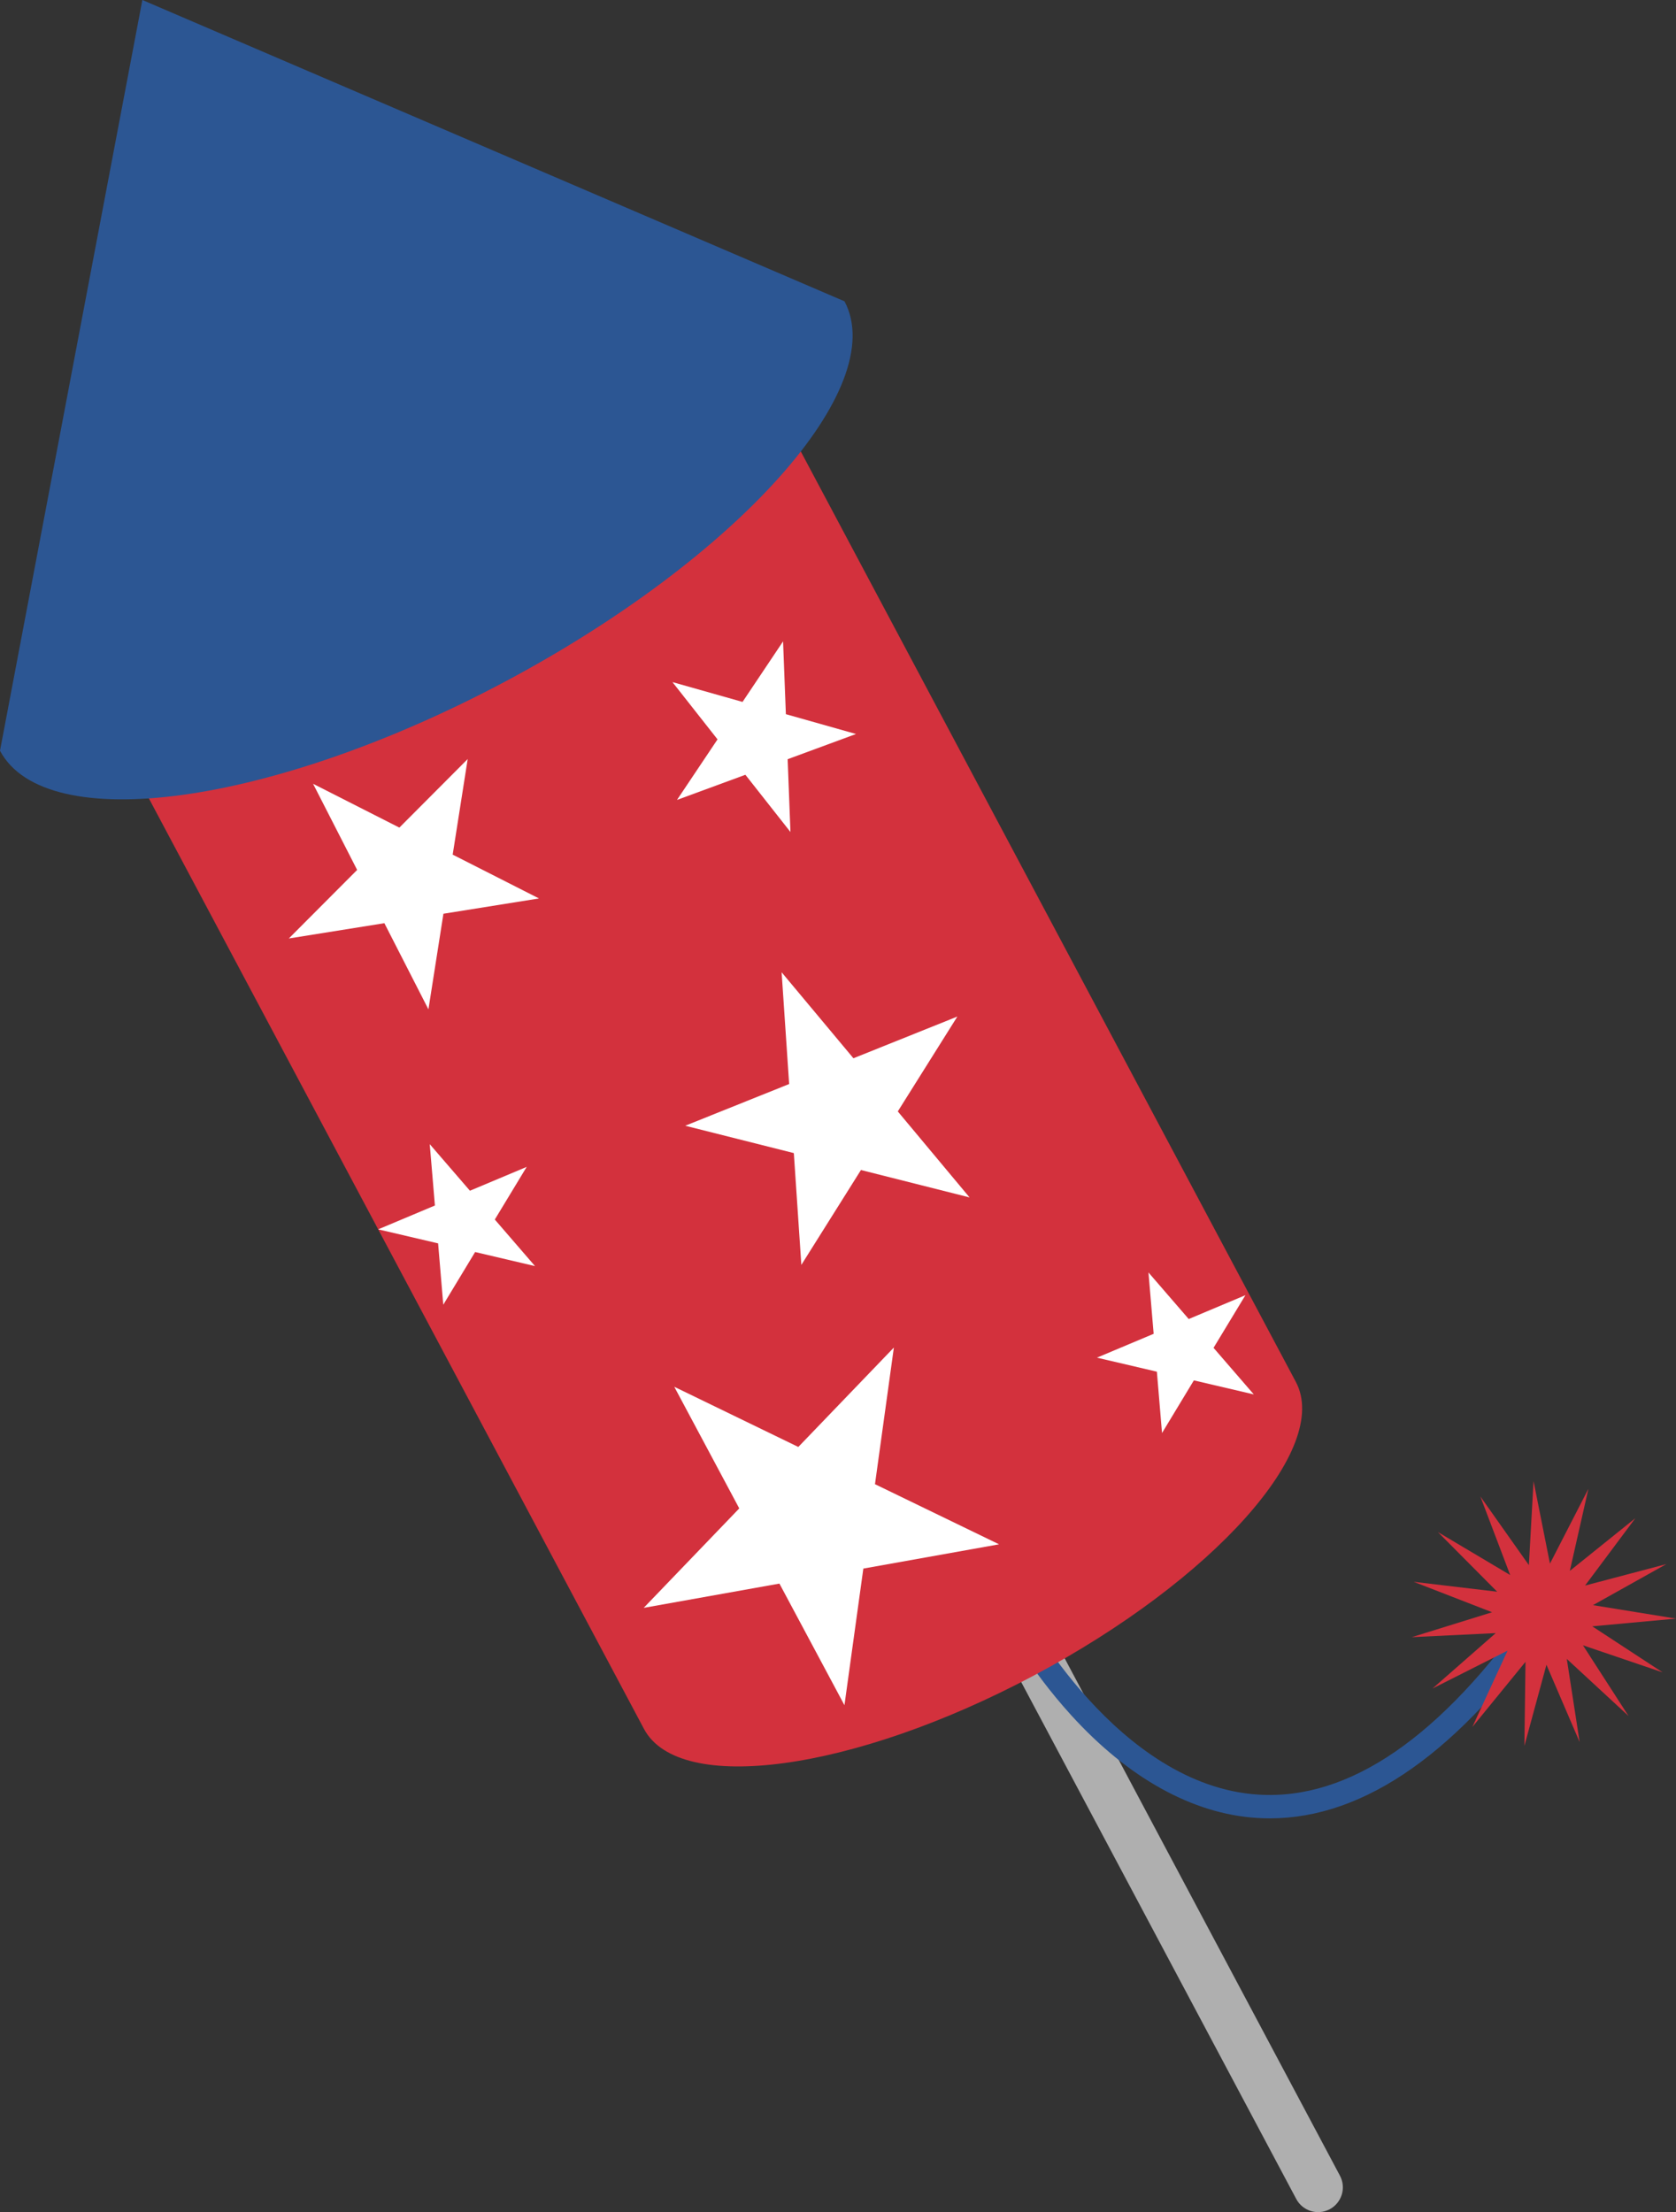 <?xml version="1.0" encoding="UTF-8"?><!-- Generator: Adobe Illustrator 16.0.0, SVG Export Plug-In . SVG Version: 6.00 Build 0)  --><svg xmlns="http://www.w3.org/2000/svg" enable-background="new 0 0 358.5 473.101" height="473.1px" id="Layer_1" version="1.1" viewBox="0 0 358.5 473.101" width="358.5px" x="0px" xml:space="preserve" y="0px">
<rect x="0" y="0" width="358.5" height="473.101" fill="#333333" stroke="none"/>
<g id="change3">
	<path d="m286.62 465.32c1.372 2.581 0.394 5.789-2.188 7.162-2.582 1.374-5.789 0.394-7.162-2.188l-80.77-151.78c-1.373-2.581-0.395-5.789 2.188-7.162 2.582-1.374 5.789-0.395 7.162 2.187l80.77 151.78z" fill="#AFAFAF"/>
</g>
<g id="change1_1_">
	<path d="m271.6 388.89c-0.927 0-1.853-0.029-2.779-0.088-13.703-0.875-27.442-8.488-39.734-22.017-9.165-10.087-14.273-19.791-14.486-20.199l4.433-2.313c0.196 0.376 20.018 37.632 50.125 39.54 19.432 1.242 39.171-12.338 58.668-40.327l4.104 2.857c-19.67 28.25-39.96 42.55-60.33 42.55z" fill="#2C5693"/>
</g>
<g id="change2">
	<path d="m277.19 295.56c7.548 14.185-17.547 42.296-56.054 62.785-38.506 20.489-75.841 25.6-83.389 11.415l-108.17-203.27c-7.547-14.19 17.548-42.3 56.055-62.79 38.506-20.49 75.84-25.6 83.389-11.414l108.17 203.27z" fill="#D3313D"/>
</g>
<g id="change1">
	<path d="m180.64 64.443c9.779 18.377-22.73 54.793-72.612 81.336-49.885 26.54-98.251 33.16-108.03 14.78l30.454-160.56 150.19 64.443z" fill="#2C5693"/>
</g>
<g fill="#fff" id="change4">
	<polygon fill="inherit" points="115.29 192.15 94.849 195.42 91.642 215.87 82.218 197.44 61.78 200.71 76.393 186.05 66.968 167.63 85.424 177 100.04 162.34 96.83 182.78"/>
	<polygon fill="inherit" points="169.08 177.94 159.44 165.7 144.81 171.08 153.48 158.13 143.84 145.88 158.83 150.12 167.5 137.17 168.1 152.74 183.1 156.98 168.48 162.37"/>
	<polygon fill="inherit" points="114.44 270.78 101.63 267.77 94.817 279.04 93.712 265.92 80.897 262.92 93.027 257.82 91.923 244.7 100.52 254.66 112.66 249.56 105.84 260.82"/>
	<polygon fill="inherit" points="268.19 298.22 255.37 295.22 248.56 306.48 247.46 293.36 234.64 290.36 246.77 285.26 245.66 272.14 254.27 282.1 266.4 277 259.58 288.26"/>
	<polygon fill="inherit" points="207.39 256.09 184.16 250.23 171.41 270.52 169.8 246.61 146.57 240.76 168.8 231.84 167.19 207.94 182.55 226.33 204.78 217.41 192.04 237.7"/>
	<polygon fill="inherit" points="213.7 330.28 184.67 335.47 180.63 364.69 166.72 338.68 137.69 343.87 158.13 322.6 144.23 296.59 170.76 309.46 191.2 288.2 187.16 317.42"/>
</g>
<g id="change2_1_">
	<polygon fill="#D3313D" points="316.65 320.04 327.03 334.73 328.03 316.77 331.54 334.41 339.76 318.42 335.79 335.96 349.81 324.69 339.05 339.1 356.44 334.51 340.74 343.29 358.5 346.17 340.59 347.82 355.64 357.67 338.6 351.88 348.35 367 335.14 354.79 337.89 372.57 330.79 356.04 326.07 373.4 326.31 355.41 314.94 369.35 322.47 353.02 306.42 361.12 319.94 349.27 301.98 350.14 319.16 344.81 302.39 338.3 320.25 340.42 307.57 327.66 323.03 336.85"/>
</g>
</svg>